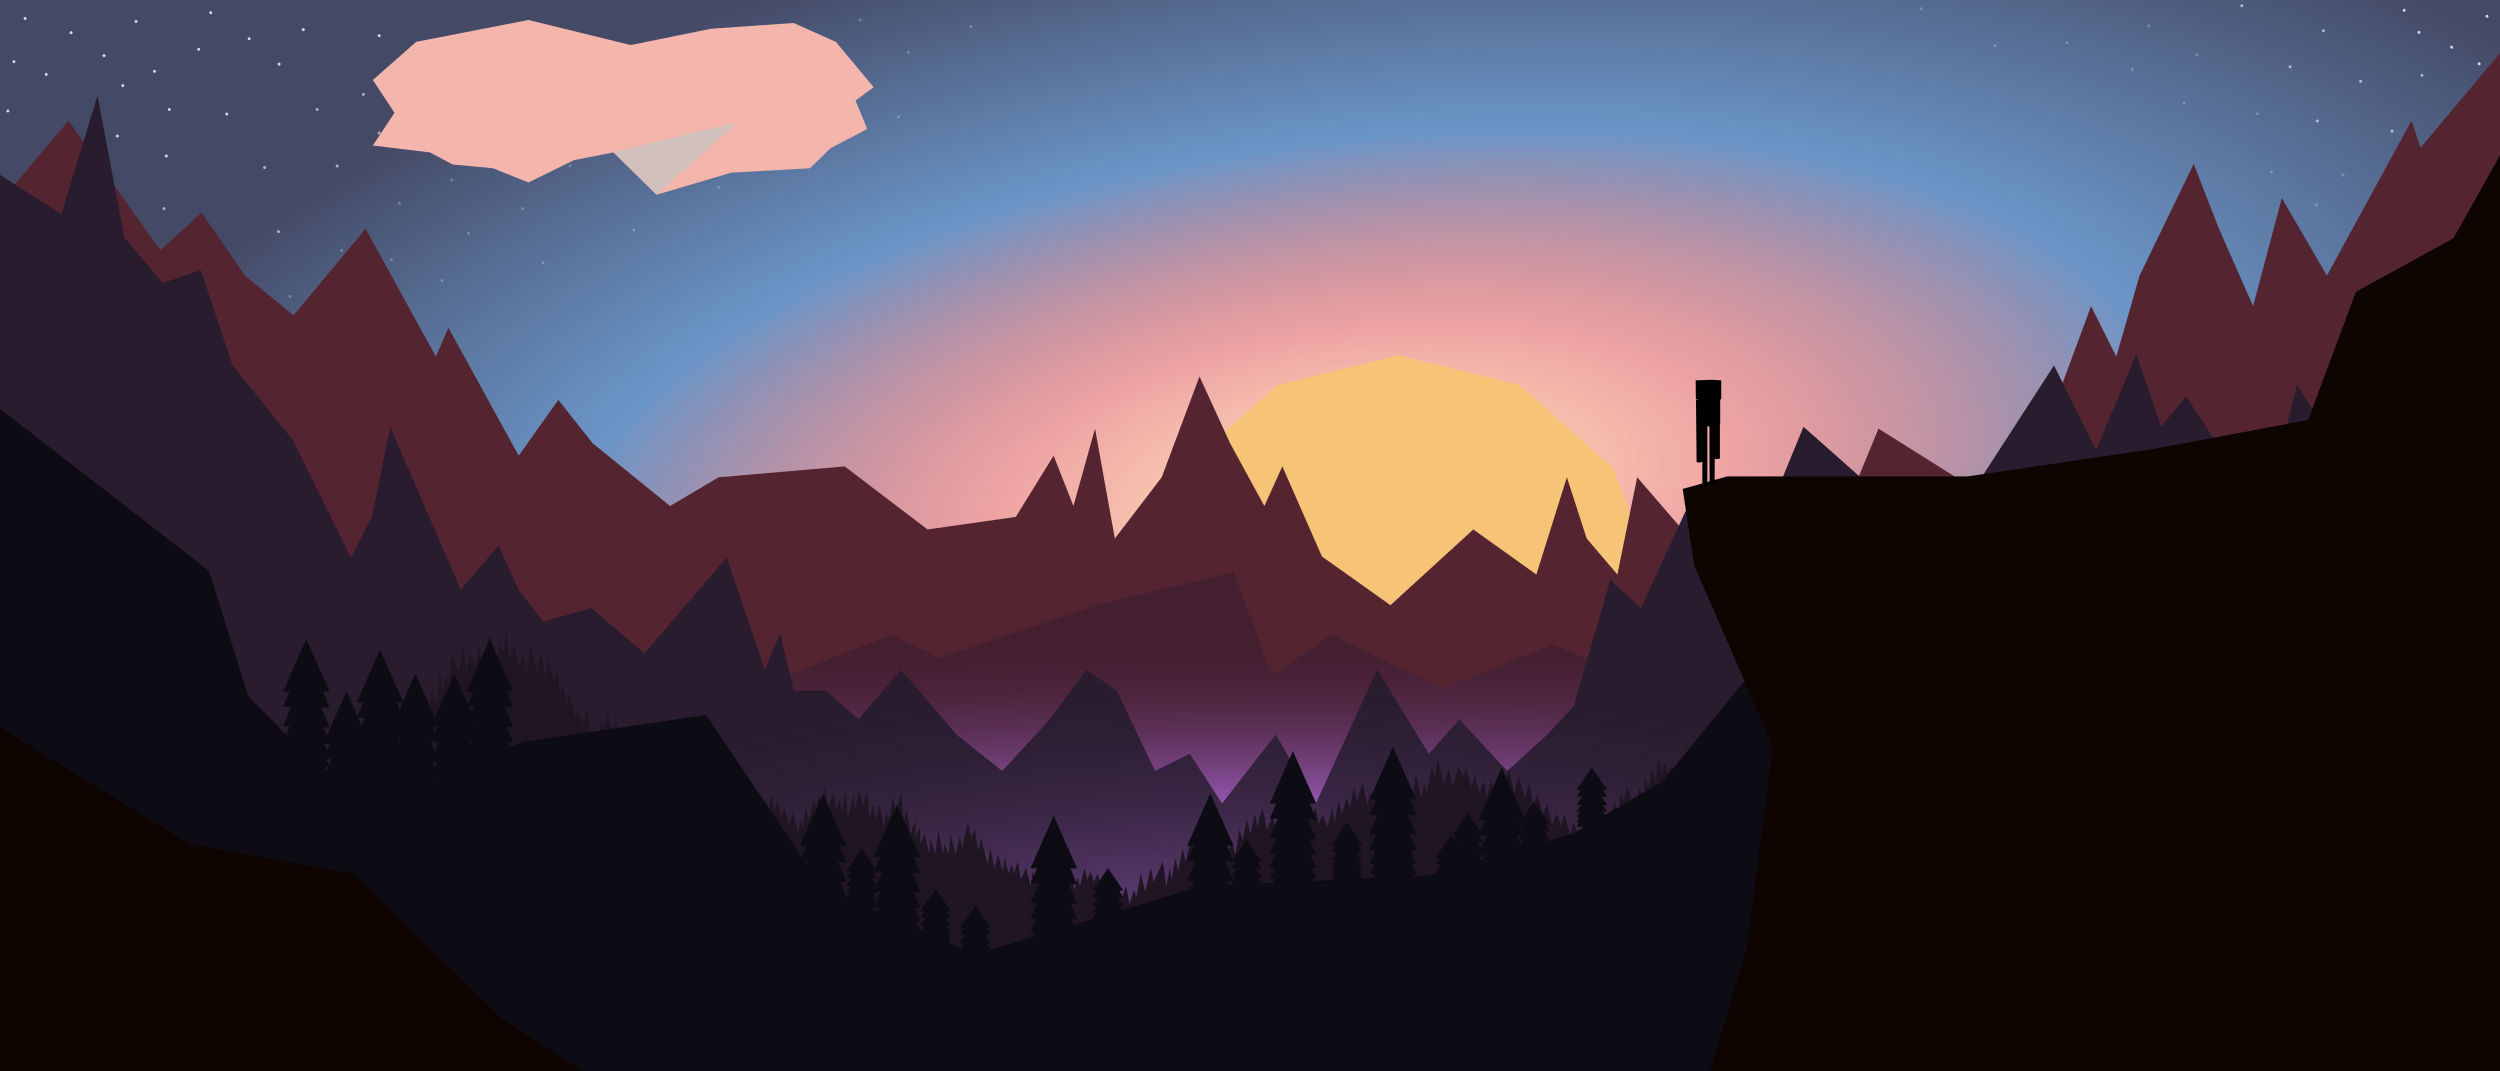 <svg width="8268" height="3543" viewBox="0 0 8268 3543" fill="none" xmlns="http://www.w3.org/2000/svg">
<g clip-path="url(#clip0_2:3)">
<rect width="8268" height="3543" fill="url(#paint0_radial_2:3)"/>
<path d="M1497 544L1422.22 504.143L1233 481.402L1304.64 373.003L1233 264.605L1376.28 138.392L1747.62 66L2085.5 149L2352 95L2624.5 76L2764.28 138.392L2889.5 288.5L2829.36 332.449L2868.19 426.5L2747 490L2678.5 556.5L2418.5 571L2171.46 644L2028.5 504.143L1898.5 529.5L1747.62 603.445L1630.5 556.5L1497 544Z" fill="#F3B5AC"/>
<path d="M2030 502.5L2439 404.5L2171 644L2030 502.5Z" fill="#C4C4C4" fill-opacity="0.71"/>
<g filter="url(#filter0_d_2:3)">
<path d="M4607 1226L5007.13 1324.62L5315.59 1597.9L5461.72 1983.22L5412.05 2392.31L5177.95 2731.47L4813.05 2922.98H4400.95L4036.05 2731.47L3801.95 2392.31L3752.28 1983.22L3898.41 1597.9L4206.87 1324.62L4607 1226Z" fill="#F7C477"/>
</g>
<path d="M226.5 399L-30 703L-12.5 1151.5L-30 1542.5V1840.5V2220.5V2650.5L-12.5 3580.5H8293V399V145.5L8005.5 488.5L7975.5 399L7695.5 911.5L7546.5 655L7451.5 1012.5L7338.5 756.5L7255 542L7076 911.5L6999 1179.5L6915.5 1012.5L6671 1673.5L6468.5 1578.5L6212.5 1417.5L6075.5 1751L5807.5 1578.5L5563.5 1751L5414.5 1578.5L5349 1900L5247.5 1781L5182 1578.5L5081 1900L4872.5 1751L4598.5 2001.5L4372 1840.5L4241 1542.5L4181.5 1673.5L4068 1465.5L3967 1245L3842 1578.5L3687 1781L3621.5 1417.5L3550 1673.5L3484.5 1507L3359.5 1709.5L3067.5 1751L2793.5 1542.5L2376.5 1578.5L2216 1673.5L1959.5 1465.5L1846.5 1322.5L1715.5 1507L1483 1084L1441.5 1179.5L1209 756.5L971 1042.5L810 911.5L667 703L530 828L226.5 399Z" fill="#542531"/>
<path d="M2404 2309L1676.5 2416.5V3011L5560.5 3049L5655 2353L5136.5 2131.5L4769.5 2277L4402.5 2100L4206.5 2233L4080 1891.5L3637.5 1999L3106 2176L2948 2100L2404 2309Z" fill="#441F2F"/>
<path d="M2404 2309L1676.5 2416.5V3011L5560.5 3049L5655 2353L5136.5 2131.5L4769.5 2277L4402.5 2100L4206.5 2233L4080 1891.5L3637.5 1999L3106 2176L2948 2100L2404 2309Z" fill="url(#paint1_radial_2:3)"/>
<path d="M202.5 708.5L0 578V3580.5L8260.5 3536V1950V1488L7988.5 1171L7685 1411.5L7596.5 1272L7489 1705.5L7229.5 1310L7147.5 1411.5L7065 1171L6932.5 1488L6793 1208.5L6407.5 1804L5964.5 1411.5L5876 1626.5L5724 1917.5L5604 1626.5L5427 2011L5325.5 1917.5L5205.5 2334L5117.5 2429.5L4984.5 2550L4826.5 2379L4725.5 2493L4554.5 2214.5L4352 2657.5L4219 2429.5L4041.5 2657.5L3934.5 2493L3820 2550L3693.5 2284.5L3593 2214.5L3472 2379L3314.5 2550L3163 2429.5L2979.5 2214.5L2839.5 2379L2732 2284.5H2625L2580 2094.5L2529.5 2214.5L2403 1844L2131.5 2160.5L1955 2011L1796.5 2056L1714.5 1950L1649 1804L1523.5 1950L1290.5 1411.5L1231 1705.5L1161 1844L968 1455L769 1208.5L664 893.5L537.5 936L411 784.5L322.5 316.5L202.5 708.5Z" fill="#291C2E"/>
<path d="M202.5 708.5L0 578V3580.5L8260.5 3536V1950V1488L7988.5 1171L7685 1411.5L7596.5 1272L7489 1705.5L7229.5 1310L7147.5 1411.5L7065 1171L6932.5 1488L6793 1208.5L6407.5 1804L5964.5 1411.5L5876 1626.5L5724 1917.5L5604 1626.5L5427 2011L5325.5 1917.5L5205.5 2334L5117.5 2429.5L4984.5 2550L4826.5 2379L4725.5 2493L4554.5 2214.5L4352 2657.5L4219 2429.5L4041.5 2657.5L3934.5 2493L3820 2550L3693.5 2284.5L3593 2214.5L3472 2379L3314.5 2550L3163 2429.5L2979.5 2214.5L2839.5 2379L2732 2284.5H2625L2580 2094.5L2529.5 2214.5L2403 1844L2131.5 2160.5L1955 2011L1796.5 2056L1714.5 1950L1649 1804L1523.5 1950L1290.5 1411.5L1231 1705.5L1161 1844L968 1455L769 1208.5L664 893.5L537.5 936L411 784.5L322.5 316.5L202.5 708.5Z" fill="url(#paint2_radial_2:3)"/>
<path d="M1382 2337L1351 2496.5V3552.5L5356 3438.5L5687 2834.5L5530 2530.5L5515.5 2558L5506.5 2520.5L5496 2558L5484.5 2507.5L5476.5 2584L5463.5 2543.5L5453.5 2603.5L5439 2573.5V2647.5L5419.5 2603.5V2702L5380.5 2603.5L5370 2647.5L5356 2628V2702L5338 2647.5L5323.5 2751.5L5244.5 2760.5L5235 2720L5226 2769.5L5203 2720L5193.5 2760.5L5173 2690.5L5162.5 2734.5L5149.5 2690.5L5132.5 2726.5L5117 2660.5L5103 2690.5L5084.5 2628L5071.5 2660.5L5057.5 2591.5L5043 2638.5L5022.5 2565.5L5007 2628L4991 2543.5L4972 2603.5L4957.5 2558L4944.5 2647.5L4930.5 2573.5L4918.5 2638.5L4908 2584L4892.5 2621.5L4877 2565.5L4866.5 2603.5L4850 2543.5L4838 2565.5L4824 2530.5L4805.5 2603.5L4791.5 2543.5L4774.5 2591.5L4755 2507.5L4744.5 2573.5L4737 2530.5L4718.5 2621.5L4709.5 2591.5L4700.5 2638.5L4682.5 2558L4672 2638.5L4648.5 2573.5L4635.5 2603.5L4616 2543.5L4591.5 2628L4585 2591.5L4573.5 2621.5L4561.5 2573.5L4543.5 2638.5L4533 2621.5L4523 2660.5L4506 2591.5L4487.5 2647.5L4477.5 2603.5L4465.5 2672L4454 2638.5L4438.5 2690.5L4426.5 2647.5L4413.5 2720L4406 2672L4390.5 2734.5L4373.5 2690.5L4362 2726.5L4350 2672L4336 2702L4317.5 2647.5L4302 2726.5L4289 2702L4275 2743.5L4262 2672L4249 2734.5L4238.5 2710L4225.5 2751.5L4207.5 2702L4190.5 2743.5L4175 2672L4158 2734.5L4150.5 2690.5L4136 2760L4123 2710L4110 2779L4098.5 2743.5L4086.5 2826L4072.5 2779L4064.5 2815L4053 2773L4040.5 2806L4025 2760L4011.5 2806L3999.5 2743.5L3984 2826L3973 2799L3962 2849.5L3938.5 2779L3921 2849.5L3911 2806L3896.5 2882L3887 2836.5L3874.5 2910.5L3869 2870.5L3857 2930.5L3846 2849.5L3815 2917.5L3806 2870.5L3787.5 2948L3773 2889L3757.5 2968L3751 2941L3735.5 2990L3724.5 2930.5L3710 2968L3693.5 2917.5L3676.5 2955L3657 2901L3646 2941L3629 2889L3618 2917.5L3607 2882L3596 2908L3586.5 2870.5L3571.5 2930.5L3564 2901L3553.5 2941L3542 2889L3521 2948L3511.5 2889L3496 2948L3485.5 2901L3472.5 2955L3461 2889L3443.5 2955L3415 2882L3409 2930.5L3393 2870.5L3376.5 2908L3366 2849.5L3353 2889L3346 2857.5L3335.5 2889L3322.5 2836.5L3316.5 2882L3301 2826L3288.5 2870.5L3275.5 2806L3266 2857.5L3245 2773L3234.5 2815L3225 2743.5L3212 2768L3200.5 2720L3182.5 2806L3173.5 2768L3160.5 2826L3144 2760L3137 2826L3125 2790.5L3118 2826L3104 2743.5L3092.5 2826L3077 2773L3073.5 2826L3058 2760L3043 2790.5V2736.5L3027.5 2768V2710.5L3011.5 2760L2998.5 2674.5L2989 2720L2980.5 2619L2962 2686L2953.5 2631L2941 2710.5L2931.5 2686L2923 2736.5L2909 2659L2896 2710.5L2887 2659L2876.5 2701.5L2867 2619L2853 2666.5L2842 2612L2829.5 2674.5L2823.5 2631L2804.5 2701.5L2795.5 2619L2784.5 2686L2777.5 2644L2763.5 2674.5L2757.5 2619L2739 2674.5L2728.5 2597L2721.5 2674.5L2708.5 2625L2700 2674.5L2692 2644L2675.5 2710.5L2664 2674.5L2654.5 2736.5L2648.5 2710.5L2639 2752L2621.5 2686L2610 2726L2593.5 2666.5L2585 2710.5L2570 2644L2560.5 2686L2551 2625L2544 2674.5L2530 2644L2523 2701.5L2512.5 2644L2504 2686L2498 2625L2485.5 2720L2459.5 2674.5L2442 2720L2426.5 2625L2415 2701.5L2393.5 2619L2356 2666.5L2054.5 2477.5L2036 2372L2027.5 2422L2010 2362.5L1996.5 2406L1988.5 2381.5L1976.5 2450.5L1968 2395L1960 2450.5L1941 2344L1930.5 2395L1910 2344L1902 2372L1883 2298L1875 2329L1861.5 2260L1853.5 2298L1842.5 2208.5L1832 2260L1811.5 2171L1805 2246.5L1790 2158.5L1773.5 2221L1756 2138.5L1741.5 2221L1730.5 2158.5L1715.5 2208.5L1702 2126.5L1684.5 2187L1675 2087L1663 2158.5L1653.5 2126.5L1645.5 2196.5L1619.5 2100.5L1594 2196.5L1586 2126.5L1572.5 2208.5L1555 2158.5L1541.5 2221L1532 2138.5L1517 2221L1494 2167L1484.5 2260L1476.5 2231.5L1464.5 2283L1455 2221L1442.5 2329L1429 2283L1420 2354.5L1403.5 2298L1393 2381.5L1382 2337Z" fill="#1F1523"/>
<path d="M691 1888L-30 1328.5V3568H6927.5V2364.5L5891 2102.5L5497.5 2585L5200 2758L4723.5 2895L3973 2930.5L3222.5 3157L2716 2930.5L2335 2364.5L1727.5 2454L1191.5 2674.5L822 2305L691 1888Z" fill="#0D0B14"/>
<path d="M1180 2323.43L1256.65 2150L1334 2323.43H1312.73L1334 2377.86L1305.91 2374.18L1334 2441.15H1312.73L1334 2491.89H1314.52L1334 2537.01H1319.66L1334 2572.06H1319.66L1334 2607.77H1266.94V2661H1244.69V2607.77H1180L1196.02 2572.06H1180L1196.02 2537.01H1180L1198.89 2490.59L1180 2491.89L1201.66 2438.66H1180L1206.9 2374.18H1180L1201.66 2323.43H1180Z" fill="#0D0B14"/>
<path d="M1543 2286.43L1619.65 2113L1697 2286.43H1675.73L1697 2340.86L1668.91 2337.18L1697 2404.15H1675.73L1697 2454.89H1677.52L1697 2500.01H1682.66L1697 2535.06H1682.66L1697 2570.77H1629.94V2624H1607.69V2570.77H1543L1559.02 2535.06H1543L1559.02 2500.01H1543L1561.89 2453.59L1543 2454.89L1564.66 2401.66H1543L1569.9 2337.18H1543L1564.66 2286.43H1543Z" fill="#0D0B14"/>
<path d="M1426 2401.43L1502.65 2228L1580 2401.43H1558.73L1580 2455.86L1551.91 2452.18L1580 2519.15H1558.73L1580 2569.89H1560.52L1580 2615.01H1565.66L1580 2650.06H1565.66L1580 2685.77H1512.94V2739H1490.69V2685.77H1426L1442.02 2650.06H1426L1442.02 2615.01H1426L1444.89 2568.59L1426 2569.89L1447.66 2516.66H1426L1452.9 2452.18H1426L1447.66 2401.43H1426Z" fill="#0D0B14"/>
<path d="M1182 2542.43L1258.65 2369L1336 2542.43H1314.73L1336 2596.86L1307.91 2593.18L1336 2660.15H1314.73L1336 2710.89H1316.52L1336 2756.01H1321.66L1336 2791.06H1321.66L1336 2826.77H1268.94V2880H1246.69V2826.77H1182L1198.02 2791.06H1182L1198.02 2756.01H1182L1200.89 2709.59L1182 2710.89L1203.66 2657.66H1182L1208.9 2593.18H1182L1203.66 2542.43H1182Z" fill="#0D0B14"/>
<path d="M936 2287.43L1012.65 2114L1090 2287.43H1068.73L1090 2341.86L1061.91 2338.18L1090 2405.15H1068.73L1090 2455.89H1070.52L1090 2501.01H1075.66L1090 2536.06H1075.66L1090 2571.77H1022.94V2625H1000.69V2571.77H936L952.023 2536.06H936L952.023 2501.01H936L954.891 2454.59L936 2455.89L957.661 2402.66H936L962.903 2338.18H936L957.661 2287.43H936Z" fill="#0D0B14"/>
<path d="M1069 2460.43L1145.65 2287L1223 2460.43H1201.73L1223 2514.86L1194.91 2511.18L1223 2578.15H1201.73L1223 2628.89H1203.52L1223 2674.01H1208.66L1223 2709.06H1208.66L1223 2744.77H1155.94V2798H1133.69V2744.77H1069L1085.02 2709.06H1069L1085.02 2674.01H1069L1087.89 2627.59L1069 2628.89L1090.66 2575.66H1069L1095.9 2511.18H1069L1090.66 2460.43H1069Z" fill="#0D0B14"/>
<path d="M1297 2401.43L1373.65 2228L1451 2401.43H1429.73L1451 2455.86L1422.91 2452.18L1451 2519.15H1429.73L1451 2569.89H1431.52L1451 2615.01H1436.66L1451 2650.06H1436.66L1451 2685.77H1383.94V2739H1361.69V2685.77H1297L1313.02 2650.06H1297L1313.02 2615.01H1297L1315.89 2568.59L1297 2569.89L1318.66 2516.66H1297L1323.9 2452.18H1297L1318.66 2401.43H1297Z" fill="#0D0B14"/>
<path d="M2645 2798.43L2721.65 2625L2799 2798.43H2777.73L2799 2852.86L2770.91 2849.18L2799 2916.15H2777.73L2799 2966.89H2779.52L2799 3012.01H2784.66L2799 3047.06H2784.66L2799 3082.77H2731.94V3136H2709.69V3082.77H2645L2661.02 3047.06H2645L2661.02 3012.01H2645L2663.89 2965.59L2645 2966.89L2666.66 2913.66H2645L2671.9 2849.18H2645L2666.66 2798.43H2645Z" fill="#0D0B14"/>
<path d="M2890 2834.43L2966.65 2661L3044 2834.43H3022.73L3044 2888.86L3015.91 2885.18L3044 2952.15H3022.73L3044 3002.89H3024.52L3044 3048.01H3029.66L3044 3083.06H3029.66L3044 3118.77H2976.94V3172H2954.69V3118.77H2890L2906.02 3083.06H2890L2906.02 3048.01H2890L2908.89 3001.59L2890 3002.89L2911.66 2949.66H2890L2916.9 2885.18H2890L2911.66 2834.43H2890Z" fill="#0D0B14"/>
<path d="M3408 2871.43L3484.65 2698L3562 2871.43H3540.73L3562 2925.86L3533.91 2922.18L3562 2989.15H3540.73L3562 3039.89H3542.52L3562 3085.01H3547.66L3562 3120.06H3547.66L3562 3155.77H3494.94V3209H3472.69V3155.77H3408L3424.02 3120.06H3408L3424.02 3085.01H3408L3426.89 3038.59L3408 3039.89L3429.66 2986.66H3408L3434.9 2922.18H3408L3429.66 2871.43H3408Z" fill="#0D0B14"/>
<path d="M3926 2797.43L4002.65 2624L4080 2797.43H4058.73L4080 2851.86L4051.91 2848.18L4080 2915.15H4058.73L4080 2965.89H4060.52L4080 3011.01H4065.66L4080 3046.06H4065.66L4080 3081.77H4012.94V3135H3990.69V3081.77H3926L3942.02 3046.06H3926L3942.02 3011.01H3926L3944.89 2964.59L3926 2965.89L3947.66 2912.66H3926L3952.9 2848.18H3926L3947.66 2797.43H3926Z" fill="#0D0B14"/>
<path d="M4199 2657.43L4275.65 2484L4353 2657.43H4331.73L4353 2711.86L4324.91 2708.18L4353 2775.15H4331.73L4353 2825.89H4333.52L4353 2871.01H4338.66L4353 2906.06H4338.66L4353 2941.77H4285.94V2995H4263.69V2941.77H4199L4215.02 2906.06H4199L4215.02 2871.01H4199L4217.89 2824.59L4199 2825.89L4220.66 2772.66H4199L4225.9 2708.18H4199L4220.66 2657.43H4199Z" fill="#0D0B14"/>
<path d="M4890 2711.43L4966.65 2538L5044 2711.43H5022.73L5044 2765.86L5015.91 2762.18L5044 2829.15H5022.73L5044 2879.89H5024.52L5044 2925.01H5029.66L5044 2960.06H5029.66L5044 2995.77H4976.94V3049H4954.69V2995.77H4890L4906.02 2960.06H4890L4906.02 2925.01H4890L4908.89 2878.59L4890 2879.89L4911.66 2826.66H4890L4916.9 2762.18H4890L4911.66 2711.43H4890Z" fill="#0D0B14"/>
<path d="M4530 2643.43L4606.65 2470L4684 2643.43H4662.73L4684 2697.86L4655.91 2694.18L4684 2761.15H4662.73L4684 2811.89H4664.52L4684 2857.01H4669.66L4684 2892.06H4669.66L4684 2927.77H4616.94V2981H4594.69V2927.77H4530L4546.02 2892.06H4530L4546.02 2857.01H4530L4548.89 2810.59L4530 2811.89L4551.66 2758.66H4530L4556.9 2694.18H4530L4551.66 2643.43H4530Z" fill="#0D0B14"/>
<path d="M2799 2881.33L2849.27 2807L2900 2881.33H2886.05L2900 2904.65L2881.58 2903.08L2900 2931.78H2886.05L2900 2953.53H2887.22L2900 2972.86H2890.59L2900 2987.88H2890.59L2900 3003.19H2856.02V3026H2841.42V3003.19H2799L2809.51 2987.88H2799L2809.51 2972.86H2799L2811.39 2952.97L2799 2953.53L2813.21 2930.71H2799L2816.64 2903.08H2799L2813.21 2881.33H2799Z" fill="#0D0B14"/>
<path d="M3044 3013.33L3094.27 2939L3145 3013.33H3131.05L3145 3036.65L3126.58 3035.08L3145 3063.78H3131.05L3145 3085.53H3132.22L3145 3104.86H3135.59L3145 3119.88H3135.59L3145 3135.19H3101.02V3158H3086.42V3135.19H3044L3054.51 3119.88H3044L3054.51 3104.86H3044L3056.39 3084.97L3044 3085.53L3058.21 3062.71H3044L3061.64 3035.08H3044L3058.21 3013.33H3044Z" fill="#0D0B14"/>
<path d="M3175 3069.33L3225.27 2995L3276 3069.33H3262.05L3276 3092.65L3257.58 3091.08L3276 3119.78H3262.05L3276 3141.53H3263.22L3276 3160.86H3266.59L3276 3175.88H3266.59L3276 3191.19H3232.02V3214H3217.42V3191.19H3175L3185.51 3175.88H3175L3185.51 3160.86H3175L3187.39 3140.97L3175 3141.53L3189.21 3118.71H3175L3192.64 3091.08H3175L3189.21 3069.33H3175Z" fill="#0D0B14"/>
<path d="M3614 2945.33L3664.27 2871L3715 2945.33H3701.05L3715 2968.65L3696.58 2967.08L3715 2995.78H3701.05L3715 3017.53H3702.22L3715 3036.86H3705.59L3715 3051.88H3705.59L3715 3067.19H3671.02V3090H3656.42V3067.19H3614L3624.51 3051.88H3614L3624.51 3036.86H3614L3626.39 3016.97L3614 3017.53L3628.21 2994.71H3614L3631.64 2967.08H3614L3628.21 2945.33H3614Z" fill="#0D0B14"/>
<path d="M4072 2850.33L4122.27 2776L4173 2850.33H4159.05L4173 2873.65L4154.58 2872.08L4173 2900.78H4159.05L4173 2922.53H4160.22L4173 2941.86H4163.59L4173 2956.88H4163.59L4173 2972.19H4129.02V2995H4114.42V2972.19H4072L4082.51 2956.88H4072L4082.51 2941.86H4072L4084.39 2921.97L4072 2922.53L4086.21 2899.71H4072L4089.64 2872.08H4072L4086.21 2850.33H4072Z" fill="#0D0B14"/>
<path d="M4404 2794.33L4454.27 2720L4505 2794.33H4491.05L4505 2817.65L4486.58 2816.08L4505 2844.78H4491.05L4505 2866.53H4492.22L4505 2885.86H4495.59L4505 2900.88H4495.59L4505 2916.19H4461.02V2939H4446.42V2916.19H4404L4414.51 2900.88H4404L4414.51 2885.86H4404L4416.39 2865.97L4404 2866.53L4418.21 2843.71H4404L4421.64 2816.08H4404L4418.21 2794.33H4404Z" fill="#0D0B14"/>
<path d="M4748 2836.33L4798.27 2762L4849 2836.33H4835.05L4849 2859.65L4830.58 2858.08L4849 2886.78H4835.05L4849 2908.53H4836.22L4849 2927.86H4839.59L4849 2942.88H4839.59L4849 2958.19H4805.02V2981H4790.42V2958.19H4748L4758.51 2942.88H4748L4758.51 2927.86H4748L4760.39 2907.97L4748 2908.53L4762.21 2885.71H4748L4765.64 2858.08H4748L4762.21 2836.33H4748Z" fill="#0D0B14"/>
<path d="M4803 2762.33L4853.27 2688L4904 2762.33H4890.05L4904 2785.65L4885.58 2784.08L4904 2812.78H4890.05L4904 2834.53H4891.22L4904 2853.86H4894.59L4904 2868.88H4894.59L4904 2884.19H4860.02V2907H4845.42V2884.19H4803L4813.51 2868.88H4803L4813.51 2853.86H4803L4815.39 2833.97L4803 2834.53L4817.21 2811.71H4803L4820.64 2784.08H4803L4817.21 2762.33H4803Z" fill="#0D0B14"/>
<path d="M5023 2726.33L5073.27 2652L5124 2726.33H5110.05L5124 2749.65L5105.58 2748.08L5124 2776.78H5110.05L5124 2798.53H5111.22L5124 2817.86H5114.59L5124 2832.88H5114.59L5124 2848.19H5080.02V2871H5065.42V2848.19H5023L5033.51 2832.88H5023L5033.51 2817.86H5023L5035.39 2797.97L5023 2798.53L5037.21 2775.71H5023L5040.64 2748.08H5023L5037.21 2726.33H5023Z" fill="#0D0B14"/>
<path d="M5214 2612.33L5264.27 2538L5315 2612.33H5301.05L5315 2635.65L5296.58 2634.08L5315 2662.78H5301.05L5315 2684.53H5302.22L5315 2703.86H5305.59L5315 2718.88H5305.59L5315 2734.19H5271.02V2757H5256.42V2734.19H5214L5224.51 2718.88H5214L5224.51 2703.86H5214L5226.39 2683.97L5214 2684.53L5228.21 2661.71H5214L5231.64 2634.08H5214L5228.21 2612.33H5214Z" fill="#0D0B14"/>
<path d="M1180 2323.43L1256.65 2150L1334 2323.43H1312.73L1334 2377.86L1305.91 2374.18L1334 2441.15H1312.73L1334 2491.89H1314.52L1334 2537.01H1319.66L1334 2572.06H1319.66L1334 2607.77H1266.94V2661H1244.69V2607.77H1180L1196.02 2572.06H1180L1196.02 2537.01H1180L1198.89 2490.59L1180 2491.89L1201.66 2438.66H1180L1206.9 2374.18H1180L1201.66 2323.43H1180Z" fill="#0D0B14"/>
<path d="M7633.5 1389L7791.5 965L8114 788L8291.5 472V3578H5645.5H1985H-29V2388L624.5 2790.5L1167.5 2890L1658 3368.5L1985 3578H5645.5L5776 3141L5863.5 2469L5603 1870L5565 1617L5712 1575.5H6507.5L7127.5 1484L7633.5 1389Z" fill="#0E0400"/>
<path d="M5659.5 1256L5608 1258L5608.5 1319.5L5617 1321L5609 1322L5611 1527.5L5617.5 1530L5630 1527.5V1605L5636.5 1608.5L5646.5 1605V1410H5653.5L5654 1598.5L5660.5 1602L5670.5 1599L5671 1516L5676 1518.5L5688 1516.5V1400H5689V1321H5692.5V1258L5659.5 1256Z" fill="black"/>
<path d="M344 179L346.324 179.573L348.115 181.16L348.964 183.397L348.675 185.773L347.316 187.743L345.197 188.855H342.803L340.684 187.743L339.325 185.773L339.036 183.397L339.885 181.16L341.676 179.573L344 179Z" fill="#F0FEFF" fill-opacity="0.8"/>
<path d="M560 357L562.324 357.573L564.115 359.16L564.964 361.397L564.675 363.773L563.316 365.743L561.197 366.855H558.803L556.684 365.743L555.325 363.773L555.036 361.397L555.885 359.16L557.676 357.573L560 357Z" fill="#F0FEFF" fill-opacity="0.8"/>
<path d="M1254 113L1256.32 113.573L1258.11 115.16L1258.96 117.397L1258.68 119.773L1257.32 121.743L1255.2 122.855H1252.8L1250.68 121.743L1249.32 119.773L1249.04 117.397L1249.89 115.16L1251.68 113.573L1254 113Z" fill="#F0FEFF" fill-opacity="0.8"/>
<g style="mix-blend-mode:lighten">
<path d="M824 123L826.324 123.573L828.115 125.16L828.964 127.397L828.675 129.773L827.316 131.743L825.197 132.855H822.803L820.684 131.743L819.325 129.773L819.036 127.397L819.885 125.16L821.676 123.573L824 123Z" fill="#F0FEFF" fill-opacity="0.8"/>
</g>
<path d="M450 66L452.324 66.573L454.115 68.16L454.964 70.397L454.675 72.773L453.316 74.743L451.197 75.855H448.803L446.684 74.743L445.325 72.773L445.036 70.397L445.885 68.16L447.676 66.573L450 66Z" fill="#F0FEFF" fill-opacity="0.8"/>
<path d="M26 362L28.324 362.573L30.115 364.16L30.963 366.397L30.675 368.773L29.316 370.743L27.197 371.855H24.803L22.684 370.743L21.325 368.773L21.037 366.397L21.885 364.16L23.676 362.573L26 362Z" fill="#F0FEFF" fill-opacity="0.8"/>
<g style="mix-blend-mode:lighten">
<path d="M83 56L85.324 56.573L87.115 58.16L87.963 60.397L87.675 62.773L86.316 64.743L84.197 65.855H81.803L79.684 64.743L78.325 62.773L78.037 60.397L78.885 58.16L80.676 56.573L83 56Z" fill="#F0FEFF" fill-opacity="0.8"/>
</g>
<path d="M153 241L155.324 241.573L157.115 243.16L157.964 245.397L157.675 247.773L156.316 249.743L154.197 250.855H151.803L149.684 249.743L148.325 247.773L148.036 245.397L148.885 243.16L150.676 241.573L153 241Z" fill="#F0FEFF" fill-opacity="0.8"/>
<path d="M235 103L237.324 103.573L239.115 105.16L239.964 107.397L239.675 109.773L238.316 111.743L236.197 112.855H233.803L231.684 111.743L230.325 109.773L230.036 107.397L230.885 105.16L232.676 103.573L235 103Z" fill="#F0FEFF" fill-opacity="0.8"/>
<path d="M46 199L48.324 199.573L50.115 201.16L50.964 203.397L50.675 205.773L49.316 207.743L47.197 208.855H44.803L42.684 207.743L41.325 205.773L41.036 203.397L41.885 201.16L43.676 199.573L46 199Z" fill="#F0FEFF" fill-opacity="0.8"/>
<g style="mix-blend-mode:lighten">
<path d="M697 37L699.324 37.573L701.115 39.16L701.964 41.397L701.675 43.773L700.316 45.743L698.197 46.855H695.803L693.684 45.743L692.325 43.773L692.036 41.397L692.885 39.16L694.676 37.573L697 37Z" fill="#F0FEFF" fill-opacity="0.8"/>
</g>
<path d="M657 158L659.324 158.573L661.115 160.16L661.964 162.397L661.675 164.773L660.316 166.743L658.197 167.855H655.803L653.684 166.743L652.325 164.773L652.036 162.397L652.885 160.16L654.676 158.573L657 158Z" fill="#F0FEFF" fill-opacity="0.8"/>
<path d="M511 231L513.324 231.573L515.115 233.16L515.964 235.397L515.675 237.773L514.316 239.743L512.197 240.855H509.803L507.684 239.743L506.325 237.773L506.036 235.397L506.885 233.16L508.676 231.573L511 231Z" fill="#F0FEFF" fill-opacity="0.8"/>
<g style="mix-blend-mode:lighten">
<path d="M406 278L408.324 278.573L410.115 280.16L410.964 282.397L410.675 284.773L409.316 286.743L407.197 287.855H404.803L402.684 286.743L401.325 284.773L401.036 282.397L401.885 280.16L403.676 278.573L406 278Z" fill="#F0FEFF" fill-opacity="0.8"/>
</g>
<path d="M750 372L752.324 372.573L754.115 374.16L754.964 376.397L754.675 378.773L753.316 380.743L751.197 381.855H748.803L746.684 380.743L745.325 378.773L745.036 376.397L745.885 374.16L747.676 372.573L750 372Z" fill="#F0FEFF" fill-opacity="0.8"/>
<path d="M388 445L390.324 445.573L392.115 447.16L392.964 449.397L392.675 451.773L391.316 453.743L389.197 454.855H386.803L384.684 453.743L383.325 451.773L383.036 449.397L383.885 447.16L385.676 445.573L388 445Z" fill="#F0FEFF" fill-opacity="0.8"/>
<path d="M550 511L552.324 511.573L554.115 513.16L554.964 515.397L554.675 517.773L553.316 519.743L551.197 520.855H548.803L546.684 519.743L545.325 517.773L545.036 515.397L545.885 513.16L547.676 511.573L550 511Z" fill="#F0FEFF" fill-opacity="0.8"/>
<path d="M1003 93L1005.32 93.573L1007.11 95.16L1007.96 97.397L1007.68 99.773L1006.32 101.743L1004.2 102.855H1001.8L999.684 101.743L998.325 99.773L998.036 97.397L998.885 95.16L1000.68 93.573L1003 93Z" fill="#F0FEFF" fill-opacity="0.8"/>
<g style="mix-blend-mode:lighten">
<path d="M923 207L925.324 207.573L927.115 209.16L927.964 211.397L927.675 213.773L926.316 215.743L924.197 216.855H921.803L919.684 215.743L918.325 213.773L918.036 211.397L918.885 209.16L920.676 207.573L923 207Z" fill="#F0FEFF" fill-opacity="0.8"/>
</g>
<g style="mix-blend-mode:lighten">
<path d="M7951 29L7953.32 29.573L7955.11 31.16L7955.96 33.397L7955.68 35.773L7954.32 37.743L7952.2 38.855H7949.8L7947.68 37.743L7946.32 35.773L7946.04 33.397L7946.89 31.16L7948.68 29.573L7951 29Z" fill="#F0FEFF" fill-opacity="0.8"/>
</g>
<g style="mix-blend-mode:lighten">
<path d="M8000 102L8002.32 102.573L8004.11 104.16L8004.96 106.397L8004.68 108.773L8003.32 110.743L8001.2 111.855H7998.8L7996.68 110.743L7995.32 108.773L7995.04 106.397L7995.89 104.16L7997.68 102.573L8000 102Z" fill="#F0FEFF" fill-opacity="0.8"/>
</g>
<g style="mix-blend-mode:lighten">
<path d="M8225 49L8227.32 49.573L8229.11 51.16L8229.96 53.397L8229.68 55.773L8228.32 57.743L8226.2 58.855H8223.8L8221.68 57.743L8220.32 55.773L8220.04 53.397L8220.89 51.16L8222.68 49.573L8225 49Z" fill="#F0FEFF" fill-opacity="0.8"/>
</g>
<g style="mix-blend-mode:lighten">
<path d="M8199 206L8201.32 206.573L8203.11 208.16L8203.96 210.397L8203.68 212.773L8202.32 214.743L8200.2 215.855H8197.8L8195.68 214.743L8194.32 212.773L8194.04 210.397L8194.89 208.16L8196.68 206.573L8199 206Z" fill="#F0FEFF" fill-opacity="0.8"/>
</g>
<path d="M542 685L544.324 685.573L546.115 687.16L546.964 689.397L546.675 691.773L545.316 693.743L543.197 694.855H540.803L538.684 693.743L537.325 691.773L537.036 689.397L537.885 687.16L539.676 685.573L542 685Z" fill="#F0FEFF" fill-opacity="0.6"/>
<g style="mix-blend-mode:lighten">
<path d="M875 549L877.324 549.573L879.115 551.16L879.964 553.397L879.675 555.773L878.316 557.743L876.197 558.855H873.803L871.684 557.743L870.325 555.773L870.036 553.397L870.885 551.16L872.676 549.573L875 549Z" fill="#F0FEFF" fill-opacity="0.6"/>
</g>
<path d="M1049 357L1051.32 357.573L1053.11 359.16L1053.96 361.397L1053.68 363.773L1052.32 365.743L1050.2 366.855H1047.8L1045.68 365.743L1044.32 363.773L1044.04 361.397L1044.89 359.16L1046.68 357.573L1049 357Z" fill="#F0FEFF" fill-opacity="0.6"/>
<path d="M921 761L923.324 761.573L925.115 763.16L925.964 765.397L925.675 767.773L924.316 769.743L922.197 770.855H919.803L917.684 769.743L916.325 767.773L916.036 765.397L916.885 763.16L918.676 761.573L921 761Z" fill="#F0FEFF" fill-opacity="0.6"/>
<path d="M1115 544L1117.32 544.573L1119.11 546.16L1119.96 548.397L1119.68 550.773L1118.32 552.743L1116.2 553.855H1113.8L1111.68 552.743L1110.32 550.773L1110.04 548.397L1110.89 546.16L1112.68 544.573L1115 544Z" fill="#F0FEFF" fill-opacity="0.6"/>
<g style="mix-blend-mode:lighten">
<path d="M1254 435L1256.32 435.573L1258.11 437.16L1258.96 439.397L1258.68 441.773L1257.32 443.743L1255.2 444.855H1252.8L1250.68 443.743L1249.32 441.773L1249.04 439.397L1249.89 437.16L1251.68 435.573L1254 435Z" fill="#F0FEFF" fill-opacity="0.6"/>
</g>
<path d="M1202 307L1204.32 307.573L1206.11 309.16L1206.96 311.397L1206.68 313.773L1205.32 315.743L1203.2 316.855H1200.8L1198.68 315.743L1197.32 313.773L1197.04 311.397L1197.89 309.16L1199.68 307.573L1202 307Z" fill="#F0FEFF" fill-opacity="0.6"/>
<path d="M7414 14L7416.32 14.573L7418.11 16.16L7418.96 18.397L7418.68 20.773L7417.32 22.743L7415.2 23.855H7412.8L7410.68 22.743L7409.32 20.773L7409.04 18.397L7409.89 16.16L7411.68 14.573L7414 14Z" fill="#F0FEFF" fill-opacity="0.6"/>
<path d="M7574 216L7576.32 216.573L7578.11 218.16L7578.96 220.397L7578.68 222.773L7577.32 224.743L7575.2 225.855H7572.8L7570.68 224.743L7569.32 222.773L7569.04 220.397L7569.89 218.16L7571.68 216.573L7574 216Z" fill="#F0FEFF" fill-opacity="0.6"/>
<path d="M7684 97L7686.32 97.573L7688.11 99.16L7688.96 101.397L7688.68 103.773L7687.32 105.743L7685.2 106.855H7682.8L7680.68 105.743L7679.32 103.773L7679.04 101.397L7679.89 99.16L7681.68 97.573L7684 97Z" fill="#F0FEFF" fill-opacity="0.6"/>
<path d="M7664 395L7666.32 395.573L7668.11 397.16L7668.96 399.397L7668.68 401.773L7667.32 403.743L7665.2 404.855H7662.8L7660.68 403.743L7659.32 401.773L7659.04 399.397L7659.89 397.16L7661.68 395.573L7664 395Z" fill="#F0FEFF" fill-opacity="0.6"/>
<path d="M7807 264L7809.32 264.573L7811.11 266.16L7811.96 268.397L7811.68 270.773L7810.32 272.743L7808.2 273.855H7805.8L7803.68 272.743L7802.32 270.773L7802.04 268.397L7802.89 266.16L7804.68 264.573L7807 264Z" fill="#F0FEFF" fill-opacity="0.6"/>
<path d="M7911 429L7913.32 429.573L7915.11 431.16L7915.96 433.397L7915.68 435.773L7914.32 437.743L7912.2 438.855H7909.8L7907.68 437.743L7906.32 435.773L7906.04 433.397L7906.89 431.16L7908.68 429.573L7911 429Z" fill="#F0FEFF" fill-opacity="0.6"/>
<path d="M8010 244L8012.32 244.573L8014.11 246.16L8014.96 248.397L8014.68 250.773L8013.32 252.743L8011.2 253.855H8008.8L8006.68 252.743L8005.32 250.773L8005.04 248.397L8005.89 246.16L8007.68 244.573L8010 244Z" fill="#F0FEFF" fill-opacity="0.6"/>
<g style="mix-blend-mode:lighten">
<path d="M8108 151L8110.32 151.573L8112.11 153.16L8112.96 155.397L8112.68 157.773L8111.32 159.743L8109.2 160.855H8106.8L8104.68 159.743L8103.32 157.773L8103.04 155.397L8103.89 153.16L8105.68 151.573L8108 151Z" fill="#F0FEFF" fill-opacity="0.8"/>
</g>
<g style="mix-blend-mode:lighten">
<path d="M1130 824L1132.32 824.573L1134.11 826.16L1134.96 828.397L1134.68 830.773L1133.32 832.743L1131.2 833.855H1128.8L1126.68 832.743L1125.32 830.773L1125.04 828.397L1125.89 826.16L1127.68 824.573L1130 824Z" fill="#F0FEFF" fill-opacity="0.25"/>
</g>
<g style="mix-blend-mode:lighten">
<path d="M1321 667L1323.32 667.573L1325.11 669.16L1325.96 671.397L1325.68 673.773L1324.32 675.743L1322.2 676.855H1319.8L1317.68 675.743L1316.32 673.773L1316.04 671.397L1316.89 669.16L1318.68 667.573L1321 667Z" fill="#F0FEFF" fill-opacity="0.25"/>
</g>
<g style="mix-blend-mode:lighten">
<path d="M1294 854L1296.32 854.573L1298.11 856.16L1298.96 858.397L1298.68 860.773L1297.32 862.743L1295.2 863.855H1292.8L1290.68 862.743L1289.32 860.773L1289.04 858.397L1289.89 856.16L1291.68 854.573L1294 854Z" fill="#F0FEFF" fill-opacity="0.25"/>
</g>
<g style="mix-blend-mode:lighten">
<path d="M1494 590L1496.32 590.573L1498.11 592.16L1498.96 594.397L1498.68 596.773L1497.32 598.743L1495.2 599.855H1492.8L1490.68 598.743L1489.32 596.773L1489.04 594.397L1489.89 592.16L1491.68 590.573L1494 590Z" fill="#F0FEFF" fill-opacity="0.25"/>
</g>
<g style="mix-blend-mode:lighten">
<path d="M1549 766L1551.32 766.573L1553.11 768.16L1553.96 770.397L1553.68 772.773L1552.32 774.743L1550.2 775.855H1547.8L1545.68 774.743L1544.32 772.773L1544.04 770.397L1544.89 768.16L1546.68 766.573L1549 766Z" fill="#F0FEFF" fill-opacity="0.25"/>
</g>
<g style="mix-blend-mode:lighten">
<path d="M959 975L961.324 975.573L963.115 977.16L963.964 979.397L963.675 981.773L962.316 983.743L960.197 984.855H957.803L955.684 983.743L954.325 981.773L954.036 979.397L954.885 977.16L956.676 975.573L959 975Z" fill="#F0FEFF" fill-opacity="0.25"/>
</g>
<g style="mix-blend-mode:lighten">
<path d="M1728 685L1730.32 685.573L1732.11 687.16L1732.96 689.397L1732.68 691.773L1731.32 693.743L1729.2 694.855H1726.8L1724.68 693.743L1723.32 691.773L1723.04 689.397L1723.89 687.16L1725.68 685.573L1728 685Z" fill="#F0FEFF" fill-opacity="0.25"/>
</g>
<g style="mix-blend-mode:lighten">
<path d="M3004 168L3006.32 168.573L3008.11 170.16L3008.96 172.397L3008.68 174.773L3007.32 176.743L3005.2 177.855H3002.8L3000.68 176.743L2999.32 174.773L2999.04 172.397L2999.89 170.16L3001.68 168.573L3004 168Z" fill="#F0FEFF" fill-opacity="0.25"/>
</g>
<g style="mix-blend-mode:lighten">
<path d="M2845 61L2847.32 61.573L2849.11 63.16L2849.96 65.397L2849.68 67.773L2848.32 69.743L2846.2 70.855H2843.8L2841.68 69.743L2840.32 67.773L2840.04 65.397L2840.89 63.16L2842.68 61.573L2845 61Z" fill="#F0FEFF" fill-opacity="0.25"/>
</g>
<g style="mix-blend-mode:lighten">
<path d="M3211 83L3213.32 83.573L3215.11 85.16L3215.96 87.397L3215.68 89.773L3214.32 91.743L3212.2 92.855H3209.8L3207.68 91.743L3206.32 89.773L3206.04 87.397L3206.89 85.16L3208.68 83.573L3211 83Z" fill="#F0FEFF" fill-opacity="0.25"/>
</g>
<g style="mix-blend-mode:lighten">
<path d="M2972 382L2974.32 382.573L2976.11 384.16L2976.96 386.397L2976.68 388.773L2975.32 390.743L2973.2 391.855H2970.8L2968.68 390.743L2967.32 388.773L2967.04 386.397L2967.89 384.16L2969.68 382.573L2972 382Z" fill="#F0FEFF" fill-opacity="0.25"/>
</g>
<g style="mix-blend-mode:lighten">
<path d="M1885 544L1887.32 544.573L1889.11 546.16L1889.96 548.397L1889.68 550.773L1888.32 552.743L1886.2 553.855H1883.8L1881.68 552.743L1880.32 550.773L1880.04 548.397L1880.89 546.16L1882.68 544.573L1885 544Z" fill="#F0FEFF" fill-opacity="0.25"/>
</g>
<g style="mix-blend-mode:lighten">
<path d="M1462 923L1464.32 923.573L1466.11 925.16L1466.96 927.397L1466.68 929.773L1465.32 931.743L1463.2 932.855H1460.8L1458.68 931.743L1457.32 929.773L1457.04 927.397L1457.89 925.16L1459.68 923.573L1462 923Z" fill="#F0FEFF" fill-opacity="0.25"/>
</g>
<g style="mix-blend-mode:lighten">
<path d="M1796 864L1798.32 864.573L1800.11 866.16L1800.96 868.397L1800.68 870.773L1799.32 872.743L1797.2 873.855H1794.8L1792.68 872.743L1791.32 870.773L1791.04 868.397L1791.89 866.16L1793.68 864.573L1796 864Z" fill="#F0FEFF" fill-opacity="0.25"/>
</g>
<g style="mix-blend-mode:lighten">
<path d="M2096 756L2098.32 756.573L2100.11 758.16L2100.96 760.397L2100.68 762.773L2099.32 764.743L2097.2 765.855H2094.8L2092.68 764.743L2091.32 762.773L2091.04 760.397L2091.89 758.16L2093.68 756.573L2096 756Z" fill="#F0FEFF" fill-opacity="0.25"/>
</g>
<g style="mix-blend-mode:lighten">
<path d="M2376 614L2378.32 614.573L2380.11 616.16L2380.96 618.397L2380.68 620.773L2379.32 622.743L2377.2 623.855H2374.8L2372.68 622.743L2371.32 620.773L2371.04 618.397L2371.89 616.16L2373.68 614.573L2376 614Z" fill="#F0FEFF" fill-opacity="0.25"/>
</g>
<g style="mix-blend-mode:lighten">
<path d="M6836 136L6838.32 136.573L6840.11 138.16L6840.96 140.397L6840.68 142.773L6839.32 144.743L6837.2 145.855H6834.8L6832.68 144.743L6831.32 142.773L6831.04 140.397L6831.89 138.16L6833.68 136.573L6836 136Z" fill="#F0FEFF" fill-opacity="0.25"/>
</g>
<g style="mix-blend-mode:lighten">
<path d="M7052 224L7054.32 224.573L7056.11 226.16L7056.96 228.397L7056.68 230.773L7055.32 232.743L7053.2 233.855H7050.8L7048.68 232.743L7047.32 230.773L7047.04 228.397L7047.89 226.16L7049.68 224.573L7052 224Z" fill="#F0FEFF" fill-opacity="0.25"/>
</g>
<g style="mix-blend-mode:lighten">
<path d="M6598 146L6600.32 146.573L6602.11 148.16L6602.96 150.397L6602.68 152.773L6601.32 154.743L6599.2 155.855H6596.8L6594.68 154.743L6593.32 152.773L6593.04 150.397L6593.89 148.16L6595.68 146.573L6598 146Z" fill="#F0FEFF" fill-opacity="0.25"/>
</g>
<g style="mix-blend-mode:lighten">
<path d="M7266 176L7268.32 176.573L7270.11 178.16L7270.96 180.397L7270.68 182.773L7269.32 184.743L7267.2 185.855H7264.8L7262.68 184.743L7261.32 182.773L7261.04 180.397L7261.89 178.16L7263.68 176.573L7266 176Z" fill="#F0FEFF" fill-opacity="0.25"/>
</g>
<g style="mix-blend-mode:lighten">
<path d="M7106 80L7108.32 80.573L7110.11 82.16L7110.96 84.397L7110.68 86.773L7109.32 88.743L7107.2 89.855H7104.8L7102.68 88.743L7101.32 86.773L7101.04 84.397L7101.89 82.16L7103.68 80.573L7106 80Z" fill="#F0FEFF" fill-opacity="0.25"/>
</g>
<g style="mix-blend-mode:lighten">
<path d="M7223 336L7225.32 336.573L7227.11 338.16L7227.96 340.397L7227.68 342.773L7226.32 344.743L7224.2 345.855H7221.8L7219.68 344.743L7218.32 342.773L7218.04 340.397L7218.89 338.16L7220.68 336.573L7223 336Z" fill="#F0FEFF" fill-opacity="0.25"/>
</g>
<g style="mix-blend-mode:lighten">
<path d="M6353 24L6355.32 24.573L6357.11 26.16L6357.96 28.397L6357.68 30.773L6356.32 32.743L6354.2 33.855H6351.8L6349.68 32.743L6348.32 30.773L6348.04 28.397L6348.89 26.16L6350.68 24.573L6353 24Z" fill="#F0FEFF" fill-opacity="0.25"/>
</g>
<g style="mix-blend-mode:lighten">
<path d="M7512 564L7514.32 564.573L7516.11 566.16L7516.96 568.397L7516.68 570.773L7515.32 572.743L7513.2 573.855H7510.8L7508.68 572.743L7507.32 570.773L7507.04 568.397L7507.89 566.16L7509.68 564.573L7512 564Z" fill="#F0FEFF" fill-opacity="0.25"/>
</g>
<g style="mix-blend-mode:lighten">
<path d="M7466 371L7468.32 371.573L7470.11 373.16L7470.96 375.397L7470.68 377.773L7469.32 379.743L7467.2 380.855H7464.8L7462.68 379.743L7461.32 377.773L7461.04 375.397L7461.89 373.16L7463.68 371.573L7466 371Z" fill="#F0FEFF" fill-opacity="0.25"/>
</g>
<g style="mix-blend-mode:lighten">
<path d="M7749 574L7751.32 574.573L7753.11 576.16L7753.96 578.397L7753.68 580.773L7752.32 582.743L7750.2 583.855H7747.8L7745.68 582.743L7744.32 580.773L7744.04 578.397L7744.89 576.16L7746.68 574.573L7749 574Z" fill="#F0FEFF" fill-opacity="0.25"/>
</g>
<g style="mix-blend-mode:lighten">
<path d="M7661 673L7663.32 673.573L7665.11 675.16L7665.96 677.397L7665.68 679.773L7664.32 681.743L7662.2 682.855H7659.8L7657.68 681.743L7656.32 679.773L7656.04 677.397L7656.89 675.16L7658.68 673.573L7661 673Z" fill="#F0FEFF" fill-opacity="0.25"/>
</g>
</g>
<defs>
<filter id="filter0_d_2:3" x="3694.28" y="1099" width="1861.45" height="1848.98" filterUnits="userSpaceOnUse" color-interpolation-filters="sRGB">
<feFlood flood-opacity="0" result="BackgroundImageFix"/>
<feColorMatrix in="SourceAlpha" type="matrix" values="0 0 0 0 0 0 0 0 0 0 0 0 0 0 0 0 0 0 127 0" result="hardAlpha"/>
<feOffset dx="18" dy="-51"/>
<feGaussianBlur stdDeviation="38"/>
<feComposite in2="hardAlpha" operator="out"/>
<feColorMatrix type="matrix" values="0 0 0 0 0.965 0 0 0 0 0.769 0 0 0 0 0.467 0 0 0 0.25 0"/>
<feBlend mode="normal" in2="BackgroundImageFix" result="effect1_dropShadow_2:3"/>
<feBlend mode="normal" in="SourceGraphic" in2="effect1_dropShadow_2:3" result="shape"/>
</filter>
<radialGradient id="paint0_radial_2:3" cx="0" cy="0" r="1" gradientUnits="userSpaceOnUse" gradientTransform="translate(4515 1626) rotate(-96.861) scale(2741.63 6397.91)">
<stop offset="0.047" stop-color="#F36600" stop-opacity="0.28"/>
<stop offset="0.193" stop-color="#D31313" stop-opacity="0.387"/>
<stop offset="0.422" stop-color="#3E76B7" stop-opacity="0.77"/>
<stop offset="0.729" stop-color="#0C1337" stop-opacity="0.77"/>
</radialGradient>
<radialGradient id="paint1_radial_2:3" cx="0" cy="0" r="1" gradientUnits="userSpaceOnUse" gradientTransform="translate(3948 2801.5) rotate(-90.453) scale(696.022 7150.55)">
<stop stop-color="#C379FE"/>
<stop offset="1" stop-color="#441F2F" stop-opacity="0"/>
</radialGradient>
<radialGradient id="paint2_radial_2:3" cx="0" cy="0" r="1" gradientUnits="userSpaceOnUse" gradientTransform="translate(4130 3581) rotate(-90) scale(1411 3570.95)">
<stop stop-color="#C379FE"/>
<stop offset="1" stop-color="#291C2E" stop-opacity="0"/>
</radialGradient>
<clipPath id="clip0_2:3">
<rect width="8268" height="3543" fill="white"/>
</clipPath>
</defs>
</svg>
